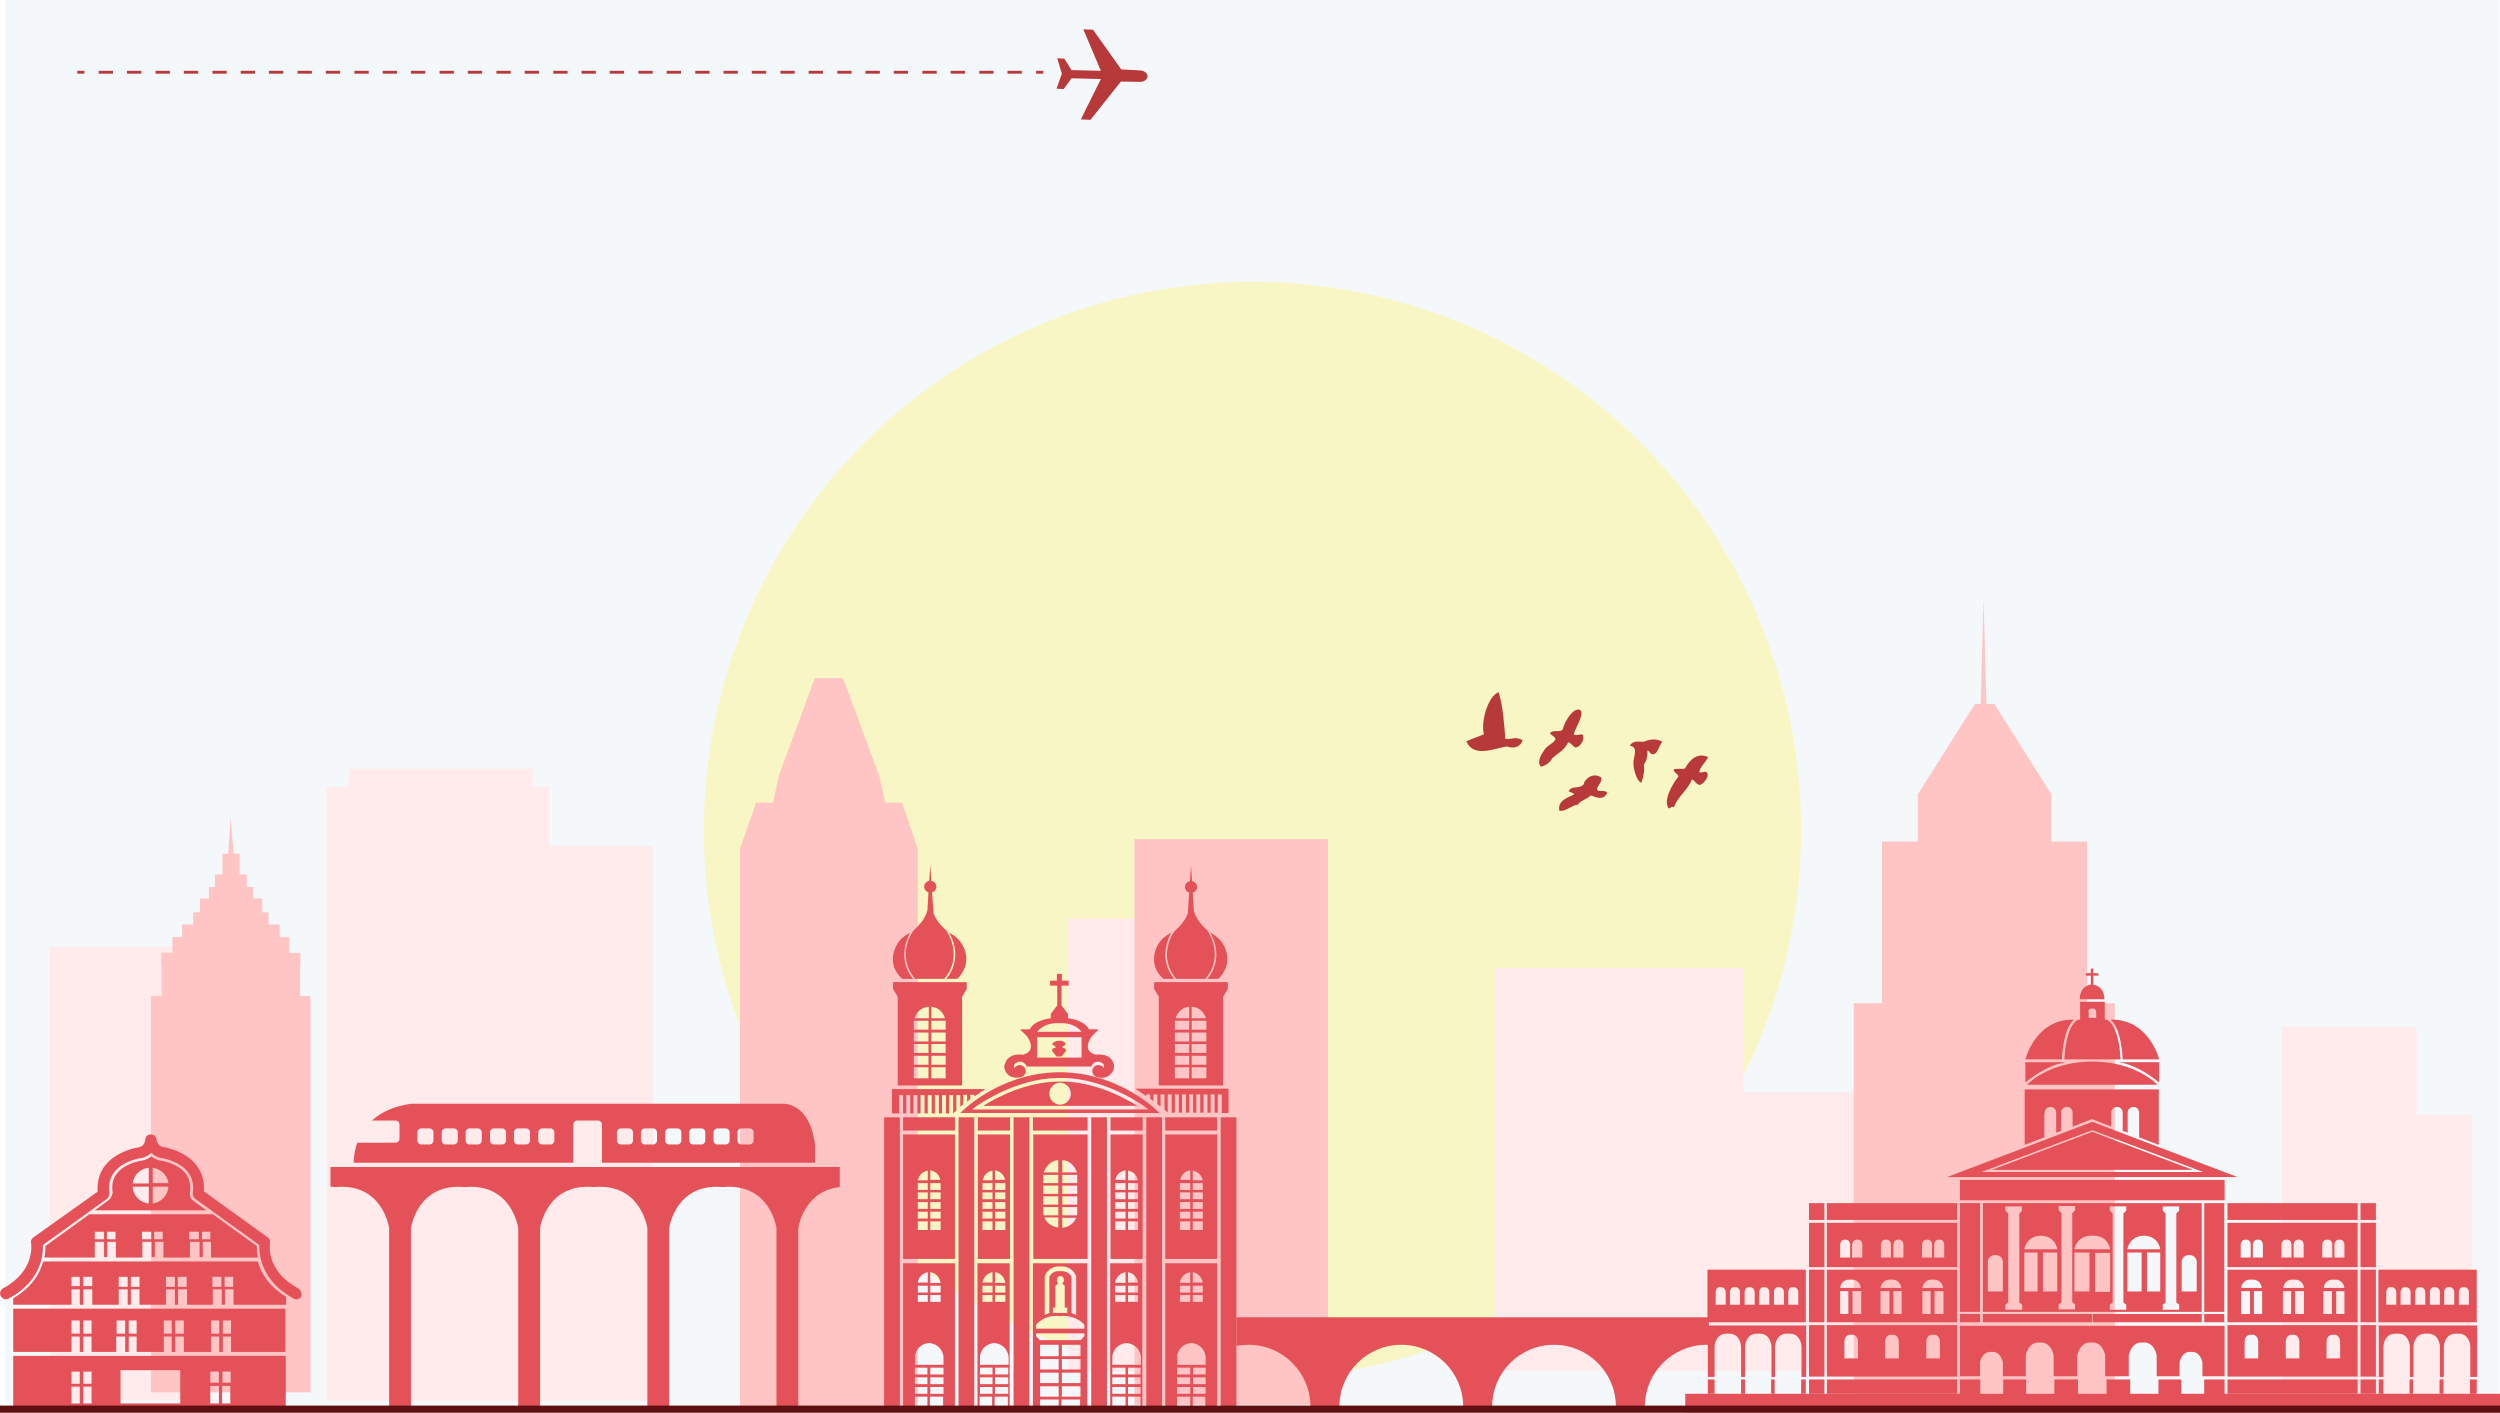 <?xml version="1.0" encoding="utf-8"?>
<!-- Generator: Adobe Illustrator 27.8.0, SVG Export Plug-In . SVG Version: 6.00 Build 0)  -->
<svg version="1.1" id="Layer_1" xmlns="http://www.w3.org/2000/svg" xmlns:xlink="http://www.w3.org/1999/xlink" x="0px" y="0px"
	 viewBox="0 0 699 395" style="enable-background:new 0 0 699 395;" xml:space="preserve">
<style type="text/css">
	.st0{fill:#F4F8FB;}
	.st1{fill:none;}
	.st2{clip-path:url(#SVGID_00000115476396789898338940000014860645811281673378_);fill:#F9F6C5;}
	.st3{clip-path:url(#SVGID_00000129178169954399184130000012437090984910749594_);}
	.st4{fill:#FFEBEC;}
	.st5{fill:#FFC5C4;}
	.st6{fill:#FFC4C4;}
	.st7{fill:#B73939;}
	.st8{fill-rule:evenodd;clip-rule:evenodd;fill:#B73939;}
	.st9{fill:#E55158;}
	.st10{fill:#5E1010;}
</style>
<rect x="1.4" class="st0" width="697.5" height="395.4"/>
<g>
	<rect x="0" y="16.4" class="st1" width="697.5" height="465"/>
</g>
<g>
	<defs>
		<rect id="SVGID_1_" x="1.4" y="16.4" width="697.5" height="378.2"/>
	</defs>
	<clipPath id="SVGID_00000058569393857948569990000002155068413366267819_">
		<use xlink:href="#SVGID_1_"  style="overflow:visible;"/>
	</clipPath>
	
		<circle style="clip-path:url(#SVGID_00000058569393857948569990000002155068413366267819_);fill:#F9F6C5;" cx="350.2" cy="232.2" r="153.4"/>
</g>
<g>
	<defs>
		<rect id="SVGID_00000039130783751834365230000003483813692733386116_" x="1.4" y="16.4" width="697.5" height="465"/>
	</defs>
	<clipPath id="SVGID_00000129178406607290890520000015954473873646209176_">
		<use xlink:href="#SVGID_00000039130783751834365230000003483813692733386116_"  style="overflow:visible;"/>
	</clipPath>
	<g style="clip-path:url(#SVGID_00000129178406607290890520000015954473873646209176_);">
		<g>
			<g>
				<g>
					<rect x="417.9" y="270.7" class="st4" width="69.5" height="112.6"/>
					<rect x="298.6" y="256.9" class="st4" width="64.9" height="126.4"/>
					<rect x="144.4" y="236.5" class="st4" width="38.1" height="155.1"/>
					<rect x="14" y="264.7" class="st4" width="38.1" height="126.8"/>
					<rect x="653" y="311.7" class="st4" width="38.1" height="79.8"/>
					<rect x="461" y="305.4" class="st4" width="69.5" height="77.9"/>
				</g>
				<g>
					<g>
						<polygon class="st4" points="149.1,220 149.1,214.9 97.5,214.9 97.5,220 91.3,220 91.3,391.7 153.5,391.7 153.5,220 						"/>
					</g>
					<g>
						<g>
							<rect x="317.2" y="234.6" class="st5" width="54.1" height="158.2"/>
						</g>
					</g>
					<g>
						<g>
							<path class="st6" d="M83.9,278.5v-8.7H84v-3.4h-3.1V262h-2.7v-3.5h-3.1v-3.4h-1.8v-3.9h-2.5V248H69v-3.5H67v-5.8h-1.7
								l-0.8-10.2l-0.7,10.2h-1.6v5.8h-2.1v3.5h-1.7v3.2h-2.5v3.9H54v3.4h-3.1v3.5h-2.7v4.4h-3.1v3.4h0.1v8.7h-3v110.8h44.6V278.5
								H83.9z"/>
						</g>
					</g>
					<g>
						<g>
							<polygon class="st5" points="252.2,224.4 247.5,224.4 245.8,216.8 235.7,189.6 227.8,189.6 217.8,216.8 216.1,224.4 
								211.4,224.4 206.9,237.3 206.9,393.4 256.6,393.4 256.6,237.3 							"/>
						</g>
					</g>
					<g>
						<rect x="638" y="287.1" class="st4" width="37.7" height="105.2"/>
					</g>
					<g>
						<path class="st5" d="M583.6,280.5v-45.2h-10v-13.2l-16-25.3h-2.2l-0.8-29.4l-0.8,29.4h-1.6l-16,25.3v13.2h-10v45.2h-7.9
							c0,0,0,107,0,109.3h73c0-22.3,0-109.3,0-109.3H583.6z"/>
					</g>
				</g>
			</g>
		</g>
	</g>
</g>
<g>
	<path class="st7" d="M319,19.7l-5.5-0.3l-7.9-11.1l-2.7-0.1l4.9,11.6l-8.2-0.2l-2-3.2l-2-0.1l1.3,4.3l-1.5,4.2l2,0.1l2.2-3l8.2,0.2
		l-5.6,11.3l2.7,0.1l8.5-10.7l5.6,0.1c0,0,1.6-0.1,1.9-1.5C320.6,19.8,319,19.7,319,19.7z"/>
	<g>
		<rect x="21.6" y="19.8" class="st7" width="2" height="0.8"/>
		<rect x="107" y="19.8" class="st7" width="4" height="0.8"/>
		<rect x="91.1" y="19.8" class="st7" width="4" height="0.8"/>
		<rect x="146.7" y="19.8" class="st7" width="4" height="0.8"/>
		<rect x="99.1" y="19.8" class="st7" width="4" height="0.8"/>
		<rect x="138.8" y="19.8" class="st7" width="4" height="0.8"/>
		<rect x="114.9" y="19.8" class="st7" width="4" height="0.8"/>
		<rect x="130.8" y="19.8" class="st7" width="4" height="0.8"/>
		<rect x="122.9" y="19.8" class="st7" width="4" height="0.8"/>
		<rect x="83.2" y="19.8" class="st7" width="4" height="0.8"/>
		<rect x="75.2" y="19.8" class="st7" width="4" height="0.8"/>
		<rect x="43.5" y="19.8" class="st7" width="4" height="0.8"/>
		<rect x="27.6" y="19.8" class="st7" width="4" height="0.8"/>
		<rect x="35.5" y="19.8" class="st7" width="4" height="0.8"/>
		<rect x="51.4" y="19.8" class="st7" width="4" height="0.8"/>
		<rect x="67.3" y="19.8" class="st7" width="4" height="0.8"/>
		<rect x="59.4" y="19.8" class="st7" width="4" height="0.8"/>
		<rect x="194.4" y="19.8" class="st7" width="4" height="0.8"/>
		<rect x="257.9" y="19.8" class="st7" width="4" height="0.8"/>
		<rect x="249.9" y="19.8" class="st7" width="4" height="0.8"/>
		<rect x="242" y="19.8" class="st7" width="4" height="0.8"/>
		<rect x="234.1" y="19.8" class="st7" width="4" height="0.8"/>
		<rect x="281.7" y="19.8" class="st7" width="4" height="0.8"/>
		<rect x="226.1" y="19.8" class="st7" width="4" height="0.8"/>
		<rect x="273.8" y="19.8" class="st7" width="4" height="0.8"/>
		<rect x="265.8" y="19.8" class="st7" width="4" height="0.8"/>
		<rect x="154.7" y="19.8" class="st7" width="4" height="0.8"/>
		<rect x="170.5" y="19.8" class="st7" width="4" height="0.8"/>
		<rect x="218.2" y="19.8" class="st7" width="4" height="0.8"/>
		<rect x="178.5" y="19.8" class="st7" width="4" height="0.8"/>
		<rect x="162.6" y="19.8" class="st7" width="4" height="0.8"/>
		<rect x="210.2" y="19.8" class="st7" width="4" height="0.8"/>
		<rect x="202.3" y="19.8" class="st7" width="4" height="0.8"/>
		<rect x="186.4" y="19.8" class="st7" width="4" height="0.8"/>
		<rect x="289.7" y="19.8" class="st7" width="2" height="0.8"/>
	</g>
</g>
<g>
	<path class="st8" d="M438.6,221.2c0.5,0.5,1.3,0.3,1.5,0.9c-1.5,0.9-4.7,1.6-4.1,4.6c2,0.2,3.2-1.5,5.1-1.7c1-1.3,2.6-1.5,3.7-2.6
		c2,0.8,3.7,1.3,4.6-0.8c-0.7-0.7-1.8-0.3-2.6-0.5c-0.9-1,1.3-2.1,0.9-3.7c-1.9-1.3-3.7-0.3-4.7,1.2c-0.1,0.2-0.1,0.7-0.3,0.8
		C441.4,220.7,439.5,219.5,438.6,221.2z"/>
	<path class="st8" d="M464.8,207.4c-1.9-1.1-3.8-0.6-5.2,0c-1.5,0-3.1-0.4-3.9,1.1c2.6,0.4,0.9,3.1,1,5c0,1.2,0.5,2.9,0.9,3.8
		c0.2,0.5,0.7,1.3,1.3,1.6c0.6-1.5,1-3.7,0.7-5.1c0.9-1.2,1.1-2.7,1-3.9c0.7,0,0.5,0.7,1.2,0.9C463.4,211.4,463.8,208.4,464.8,207.4
		z"/>
	<path class="st8" d="M419,193.5c-3.2,1.4-5,8.7-4.1,11.8c-1.6,0.7-3.3,1.2-4.9,2c2,4.7,8,1.9,11.3,1.4c2.1,0.8,3.9,0,4.4-1.7
		c-1.6-1.2-3.3-0.2-4.8-0.4C420.5,202.2,420.3,197.6,419,193.5z"/>
	<path class="st8" d="M436.9,204c-0.9,0.9-2.7-0.1-3.5,1c0.3,0.7,1.5,0.9,1.5,1.7c-0.5,1.1-1.9,1.5-2.8,2.6c-1,1.3-2.6,3.8-1.2,5.1
		c1.3-0.4,2.4-1.1,3.2-2.5c1.5-1.3,3.3-2.1,4.4-4.4c0.9,0.4,1.2,1,1.9,1.5c1.3,0.1,2.9-2.3,2.1-3.6c-1-0.3-1.4,0.5-2.5-0.1
		c0.3-1.5,3.6-6.4,1.5-6.9C439.8,198.1,437.6,201.4,436.9,204z"/>
	<path class="st8" d="M471.1,214.9c-1,0.2-2.2-0.1-3.1,0.2c-0.2,0.9,1.2,1.2,1.3,2c-1.6,2-4.3,6.5-2.8,8.9c0.7,0.1,0.7-0.7,1.5-0.3
		c1.3-3.2,3.8-4.7,5.1-7.8c0.9,0.4,0.9,1.3,2.2,1.6c1-0.4,2.7-2.2,2-3.5c-1-0.6-1.3,0.3-2.2-0.1c0.3-1.6,1.7-2.6,2.5-4.2
		C474.7,210.3,472.5,212.3,471.1,214.9z"/>
</g>
<g>
	<g>
		<g>
			<path class="st9" d="M252.5,273.7c0,0,1.3,0,2.8,0c-4.3-5.3-1.9-10.9-0.8-13c-0.8,0.5-1.6,1-2.4,1.7c-2.4,2.4-3.3,6.3-1.5,9.3
				C250.9,272.1,251.9,273.7,252.5,273.7z"/>
			<path class="st9" d="M264.6,273.7c1.5,0,2.8,0,2.8,0c0.6,0,1.6-1.6,1.8-2c1.8-3,1-6.9-1.5-9.3c-0.7-0.7-1.5-1.2-2.4-1.7
				C266.6,262.7,268.9,268.4,264.6,273.7z"/>
			<path class="st9" d="M255.9,273.7c0.8,0,1.5,0,2.2,0c1,0,1.7,0,1.7,0h0.2c0,0,0.9,0,2.1,0c0.6,0,1.2,0,1.9,0
				c5.5-6.4,0.8-13.2,0.6-13.5c0,0,0-0.1,0-0.1c-0.2-0.1-0.4-0.3-0.5-0.4c-1.3-1.2-2.5-2.7-3.1-4.4c0,0,0-0.1,0-0.1l-0.4-5.7
				c0.7-0.2,1.2-0.8,1.2-1.6c0-0.8-0.6-1.5-1.4-1.6l-0.3-4.5l-0.3,4.5c-0.8,0.1-1.4,0.8-1.4,1.6c0,0.8,0.5,1.4,1.2,1.6l-0.3,5.1
				c-0.1,0.2-0.1,0.4-0.2,0.6c-0.6,1.7-1.8,3.2-3.1,4.4c-0.2,0.2-0.3,0.3-0.5,0.4c0,0,0,0.1,0,0.1
				C255.1,260.4,250.4,267.3,255.9,273.7z"/>
			<path class="st9" d="M251,303.5h9h9v-24.8l1.3-2.2v-1.9h-10.3h-10.3v1.9l1.3,2.2V303.5z M260.4,281.5c2.5,0.2,3.5,2.1,3.8,3.2
				h-3.8V281.5z M260.4,285.4h4v2.5h-4V285.4z M260.4,288.7h4v2.5h-4V288.7z M260.4,291.9h4v2.5h-4V291.9z M260.4,295.2h4v2.5h-4
				V295.2z M260.4,298.4h4v3.1h-4V298.4z M259.7,281.5v3.2h-4C256.1,283.6,257.1,281.6,259.7,281.5z M255.5,285.4h4.1v2.5h-4.1
				V285.4z M255.5,288.7h4.1v2.5h-4.1V288.7z M255.5,291.9h4.1v2.5h-4.1V291.9z M255.5,295.2h4.1v2.5h-4.1V295.2z M255.5,298.4h4.1
				v3.1h-4.1V298.4z"/>
			<path class="st9" d="M268.4,309.5c0.3-0.2,0.6-0.5,0.9-0.7v-2.7h1.1v1.9c0.3-0.2,0.6-0.5,0.9-0.7v-1.2h1.1v0.5
				c1.7-1.2,3.1-2.1,3.1-2.1h-26.1v6.8h2v-5.1h1.1v5.1h0.9v-5.1h1.1v5.1h0.9v-5.1h1.1v5.1h0.9v-5.1h1.1v5.1h0.9v-5.1h1.1v5.1h0.9
				v-5.1h1.1v5.1h0.9v-5.1h1.1v5.1h0.9v-5.1h1.1v5.1c0.3-0.3,0.6-0.5,0.9-0.8v-4.3h1.1V309.5z"/>
			<rect x="268" y="312.4" class="st9" width="4.4" height="81.6"/>
			<rect x="247.2" y="312.4" class="st9" width="4.4" height="81.6"/>
			<rect x="283.4" y="312.4" class="st9" width="4.4" height="81.6"/>
			<rect x="252.5" y="312.4" class="st9" width="14.5" height="3.7"/>
			<rect x="273.4" y="312.4" class="st9" width="9" height="3.7"/>
			<path class="st9" d="M252.5,352h14.5v-34.8h-14.5V352z M260.1,327.2c2.1,0.4,2.7,2,2.8,2.7h-2.8V327.2z M260.1,330.8h2.9v1.9
				h-2.9V330.8z M260.1,333.4h2.9v1.9h-2.9V333.4z M260.1,336.1h2.9v1.9h-2.9V336.1z M260.1,338.8h2.9v1.9h-2.9V338.8z M260.1,341.5
				h2.9v2.4h-2.9V341.5z M259.4,327.3v2.7h-2.8C256.8,329.3,257.3,327.7,259.4,327.3z M256.6,330.8h2.8v1.9h-2.8V330.8z
				 M256.6,333.4h2.8v1.9h-2.8V333.4z M256.6,336.1h2.8v1.9h-2.8V336.1z M256.6,338.8h2.8v1.9h-2.8V338.8z M256.6,341.5h2.8v2.4
				h-2.8V341.5z"/>
			<path class="st9" d="M273.4,352h9v-34.8h-9V352z M278.2,327.2c2.1,0.4,2.7,2,2.8,2.7h-2.8V327.2z M278.2,330.8h2.9v1.9h-2.9
				V330.8z M278.2,333.4h2.9v1.9h-2.9V333.4z M278.2,336.1h2.9v1.9h-2.9V336.1z M278.2,338.8h2.9v1.9h-2.9V338.8z M278.2,341.5h2.9
				v2.4h-2.9V341.5z M277.5,327.3v2.7h-2.7C274.9,329.3,275.4,327.7,277.5,327.3z M274.7,330.8h2.8v1.9h-2.8V330.8z M274.7,333.4
				h2.8v1.9h-2.8V333.4z M274.7,336.1h2.8v1.9h-2.8V336.1z M274.7,338.8h2.8v1.9h-2.8V338.8z M274.7,341.5h2.8v2.4h-2.8V341.5z"/>
			<path class="st9" d="M252.5,394h3.3v-3.5h3.5v3.5h0.7v-3.5h3.7v3.5h3.3v-40.8h-14.5V394z M263.8,389.7h-3.7v-1.9h3.7V389.7z
				 M263.8,387h-3.7v-1.9h3.7V387z M263.8,384.3h-3.7v-1.9h3.7V384.3z M260.1,355.7c2.5,0.4,2.8,2.6,2.9,3h-2.9V355.7z M260.1,359.5
				h2.9v1.9h-2.9V359.5z M260.1,362.1h2.9v1.9h-2.9V362.1z M259.4,355.7v2.9h-2.8C256.6,358.3,257,356.2,259.4,355.7z M256.6,359.5
				h2.8v1.9h-2.8V359.5z M256.6,362.1h2.8v1.9h-2.8V362.1z M255.8,379.3c0,0,0.2-3.4,4-3.8c3.7,0.4,4,3.8,4,3.8v2.3h-3.7h-0.7h-3.5
				V379.3z M255.8,382.4h3.5v1.9h-3.5V382.4z M255.8,385.1h3.5v1.9h-3.5V385.1z M255.8,387.8h3.5v1.9h-3.5V387.8z"/>
			<path class="st9" d="M273.4,394h0.5v-3.5h3.5v3.5h0.7v-3.5h3.7v3.5h0.5v-40.8h-9V394z M281.9,389.7h-3.7v-1.9h3.7V389.7z
				 M281.9,387h-3.7v-1.9h3.7V387z M281.9,384.3h-3.7v-1.9h3.7V384.3z M278.2,355.7c2.5,0.4,2.8,2.6,2.9,3h-2.9V355.7z M278.2,359.5
				h2.9v1.9h-2.9V359.5z M278.2,362.1h2.9v1.9h-2.9V362.1z M277.5,355.7v2.9h-2.8C274.8,358.3,275.1,356.2,277.5,355.7z
				 M274.7,359.5h2.8v1.9h-2.8V359.5z M274.7,362.1h2.8v1.9h-2.8V362.1z M274,379.3c0,0,0.2-3.4,4-3.8c3.7,0.4,4,3.8,4,3.8v2.3H274
				V379.3z M274,382.4h3.5v1.9H274V382.4z M274,385.1h3.5v1.9H274V385.1z M274,387.8h3.5v1.9H274V387.8z"/>
			<path class="st9" d="M337.6,273.7c1.5,0,2.8,0,2.8,0c0.6,0,1.6-1.6,1.8-2c1.8-3,1-6.9-1.5-9.3c-0.7-0.7-1.5-1.2-2.4-1.7
				C339.6,262.7,341.9,268.4,337.6,273.7z"/>
			<path class="st9" d="M325.5,273.7c0,0,1.3,0,2.8,0c-4.3-5.3-1.9-10.9-0.8-13c-0.8,0.5-1.6,1-2.4,1.7c-2.4,2.4-3.3,6.3-1.5,9.3
				C323.9,272.1,324.9,273.7,325.5,273.7z"/>
			<path class="st9" d="M328.9,273.7c0.6,0,1.3,0,1.9,0c1.2,0,2.1,0,2.1,0h0.2c0,0,0.7,0,1.7,0c0.7,0,1.4,0,2.2,0
				c5.5-6.4,0.8-13.2,0.6-13.5c0,0,0-0.1,0-0.1c-0.2-0.1-0.4-0.3-0.5-0.4c-1.3-1.2-2.5-2.7-3.1-4.4c-0.1-0.2-0.1-0.4-0.2-0.6
				l-0.3-5.1c0.7-0.2,1.2-0.8,1.2-1.6c0-0.8-0.6-1.5-1.4-1.6l-0.3-4.5l-0.3,4.5c-0.8,0.1-1.4,0.8-1.4,1.6c0,0.7,0.5,1.4,1.2,1.6
				l-0.4,5.7c0,0,0,0.1,0,0.1c-0.6,1.7-1.8,3.2-3.1,4.4c-0.2,0.2-0.3,0.3-0.5,0.4c0,0,0,0.1,0,0.1
				C328.2,260.4,323.4,267.3,328.9,273.7z"/>
			<path class="st9" d="M324,303.5h9h9v-24.8l1.3-2.2v-1.9H333h-10.3v1.9l1.3,2.2V303.5z M333.2,281.5c2.6,0.1,3.6,2.1,4,3.2h-4
				V281.5z M333.2,285.4h4.1v2.5h-4.1V285.4z M333.2,288.7h4.1v2.5h-4.1V288.7z M333.2,291.9h4.1v2.5h-4.1V291.9z M333.2,295.2h4.1
				v2.5h-4.1V295.2z M333.2,298.4h4.1v3.1h-4.1V298.4z M332.5,281.5v3.2h-3.8C329.1,283.6,330,281.7,332.5,281.5z M328.5,285.4h4
				v2.5h-4V285.4z M328.5,288.7h4v2.5h-4V288.7z M328.5,291.9h4v2.5h-4V291.9z M328.5,295.2h4v2.5h-4V295.2z M328.5,298.4h4v3.1h-4
				V298.4z"/>
			<path class="st9" d="M341.5,311.2h2v-6.8h-26.1c0,0,1.4,0.9,3.1,2.1v-0.5h1.1v1.2c0.3,0.2,0.6,0.5,0.9,0.7v-1.9h1.1v2.7
				c0.3,0.2,0.6,0.5,0.9,0.7v-3.4h1.1v4.3c0.3,0.3,0.7,0.6,0.9,0.8v-5.1h1.1v5.1h0.9v-5.1h1.1v5.1h0.9v-5.1h1.1v5.1h0.9v-5.1h1.1
				v5.1h0.9v-5.1h1.1v5.1h0.9v-5.1h1.1v5.1h0.9v-5.1h1.1v5.1h0.9v-5.1h1.1V311.2z"/>
			<rect x="320.5" y="312.4" class="st9" width="4.4" height="81.6"/>
			<rect x="341.3" y="312.4" class="st9" width="4.4" height="81.6"/>
			<rect x="305.1" y="312.4" class="st9" width="4.4" height="81.6"/>
			<rect x="325.8" y="312.4" class="st9" width="14.5" height="3.7"/>
			<rect x="310.5" y="312.4" class="st9" width="9" height="3.7"/>
			<path class="st9" d="M325.8,352h14.5v-34.8h-14.5V352z M333.5,327.3c2.1,0.4,2.6,2,2.8,2.7h-2.8V327.3z M333.5,330.8h2.8v1.9
				h-2.8V330.8z M333.5,333.4h2.8v1.9h-2.8V333.4z M333.5,336.1h2.8v1.9h-2.8V336.1z M333.5,338.8h2.8v1.9h-2.8V338.8z M333.5,341.5
				h2.8v2.4h-2.8V341.5z M332.8,327.2v2.7h-2.8C330.1,329.3,330.6,327.6,332.8,327.2z M329.9,330.8h2.9v1.9h-2.9V330.8z
				 M329.9,333.4h2.9v1.9h-2.9V333.4z M329.9,336.1h2.9v1.9h-2.9V336.1z M329.9,338.8h2.9v1.9h-2.9V338.8z M329.9,341.5h2.9v2.4
				h-2.9V341.5z"/>
			<path class="st9" d="M310.5,352h9v-34.8h-9V352z M315.4,327.3c2.1,0.4,2.6,2,2.7,2.7h-2.7V327.3z M315.4,330.8h2.8v1.9h-2.8
				V330.8z M315.4,333.4h2.8v1.9h-2.8V333.4z M315.4,336.1h2.8v1.9h-2.8V336.1z M315.4,338.8h2.8v1.9h-2.8V338.8z M315.4,341.5h2.8
				v2.4h-2.8V341.5z M314.7,327.2v2.7h-2.8C311.9,329.3,312.5,327.6,314.7,327.2z M311.8,330.8h2.9v1.9h-2.9V330.8z M311.8,333.4
				h2.9v1.9h-2.9V333.4z M311.8,336.1h2.9v1.9h-2.9V336.1z M311.8,338.8h2.9v1.9h-2.9V338.8z M311.8,341.5h2.9v2.4h-2.9V341.5z"/>
			<path class="st9" d="M325.8,394h3.3v-3.5h3.7v3.5h0.7v-3.5h3.5v3.5h3.3v-40.8h-14.5V394z M337.1,389.7h-3.5v-1.9h3.5V389.7z
				 M337.1,387h-3.5v-1.9h3.5V387z M337.1,384.3h-3.5v-1.9h3.5V384.3z M333.5,355.7c2.4,0.5,2.7,2.6,2.8,2.9h-2.8V355.7z
				 M333.5,359.5h2.8v1.9h-2.8V359.5z M333.5,362.1h2.8v1.9h-2.8V362.1z M332.8,355.7v3h-2.9C329.9,358.3,330.3,356.2,332.8,355.7z
				 M329.9,359.5h2.9v1.9h-2.9V359.5z M329.9,362.1h2.9v1.9h-2.9V362.1z M329.1,379.3c0,0,0.2-3.4,4-3.8c3.7,0.4,4,3.8,4,3.8v2.3
				h-3.5h-0.7h-3.7V379.3z M329.1,382.4h3.7v1.9h-3.7V382.4z M329.1,385.1h3.7v1.9h-3.7V385.1z M329.1,387.8h3.7v1.9h-3.7V387.8z"/>
			<path class="st9" d="M310.5,394h0.5v-3.5h3.7v3.5h0.7v-3.5h3.5v3.5h0.5v-40.8h-9V394z M318.9,389.7h-3.5v-1.9h3.5V389.7z
				 M318.9,387h-3.5v-1.9h3.5V387z M318.9,384.3h-3.5v-1.9h3.5V384.3z M315.4,355.7c2.4,0.5,2.7,2.6,2.8,2.9h-2.8V355.7z
				 M315.4,359.5h2.8v1.9h-2.8V359.5z M315.4,362.1h2.8v1.9h-2.8V362.1z M314.7,355.7v3h-2.9C311.8,358.3,312.2,356.2,314.7,355.7z
				 M311.8,359.5h2.9v1.9h-2.9V359.5z M311.8,362.1h2.9v1.9h-2.9V362.1z M311,379.3c0,0,0.2-3.4,4-3.8c3.7,0.4,4,3.8,4,3.8v2.3H311
				V379.3z M311,382.4h3.7v1.9H311V382.4z M311,385.1h3.7v1.9H311V385.1z M311,387.8h3.7v1.9H311V387.8z"/>
			<path class="st9" d="M296.4,299.8c-0.3,0-0.6,0-0.9,0v0c-16.8,0.5-27,11.4-27,11.4h27h1.7h27c0,0-10.2-10.9-27-11.4v0
				C297,299.8,296.7,299.8,296.4,299.8z M319.9,309.3l1.2,0.9h-23.8h-1.7h-23.8l1.2-0.9c0.1-0.1,10.7-7.7,22.6-7.9v0
				c0.3,0,0.6,0,0.9,0c0.3,0,0.6,0,0.9,0v0C309.2,301.6,319.8,309.2,319.9,309.3z"/>
			<path class="st9" d="M274.9,309.2h20.7h1.7h20.7c-3.3-2.1-12.1-6.9-21.5-6.8C287,302.3,278.2,307.1,274.9,309.2z M299.4,305.8
				c0,1.7-1.3,3-3,3.1c-1.6-0.1-3-1.4-3-3.1c0-1.7,1.3-3,3-3.1C298.1,302.8,299.4,304.1,299.4,305.8z"/>
			<polygon class="st9" points="296.5,312.4 296.4,312.4 294.6,312.4 288.8,312.4 288.8,316.1 294.6,316.1 296.4,316.1 296.5,316.1 
				298.7,316.1 304.1,316.1 304.1,312.4 298.7,312.4 			"/>
			<path class="st9" d="M296.5,317.2L296.5,317.2h-0.2h-7.4V352h7.6v0h0v0h7.6v-34.8h-7.3H296.5z M295.9,343.2
				c-0.9-0.1-3-0.6-3.9-2.8h3.9V343.2z M295.9,339.8h-4.1c0-0.1-0.1-0.2-0.1-0.3v-2h4.2V339.8z M295.9,336.8h-4.2v-2.3h4.2V336.8z
				 M295.9,333.8h-4.2v-2.3h4.2V333.8z M295.9,330.8h-4.2v-2.3h4.2V330.8z M295.9,327.8h-4.1c0.3-0.7,1.5-3.4,4.1-3.4V327.8z
				 M297,324.4c2.7,0,3.9,2.7,4.1,3.4H297V324.4z M297,328.5h4.2v2.3H297V328.5z M297,331.5h4.2v2.3H297V331.5z M297,334.5h4.2v2.3
				H297V334.5z M297,337.5h4.2v2c0,0.1-0.1,0.2-0.1,0.3H297V337.5z M297,340.5h3.9c-0.9,2.2-2.9,2.7-3.9,2.8V340.5z"/>
			<path class="st9" d="M296.5,353.2L296.5,353.2h-0.4h-7.3V394h2v-2.7h5.2v2.7h0.4h0.4v-2.7h5.2v2.7h2v-40.8H297H296.5z M296,390.5
				h-5.2v-2.9h5.2V390.5z M296,386.7h-5.2v-2.9h5.2V386.7z M296,382.9h-5.2V380h5.2V382.9z M296,379.2h-5.2V376h5.2V379.2z
				 M302.1,390.5h-5.2v-2.9h5.2V390.5z M302.1,386.7h-5.2v-2.9h5.2V386.7z M302.1,382.9h-5.2V380h5.2V382.9z M302.1,379.2h-5.2V376
				h5.2V379.2z M303.2,373.6l-1,1.1h-5.3h-0.4h0h0H296h-5.3l-1-1.1v-0.8h6.4h0.4h0h0.6h6.1V373.6z M303.2,370.4v1.1h-6.1h-0.6h0
				h-0.4h-6.4v-1.1c0,0,2.3-3,6.7-2.4v0h0v0C300.9,367.5,303.2,370.4,303.2,370.4z M295.5,358.2c0,0-0.1-1.3,0.9-1.4h0.2
				c1,0.1,0.9,1.4,0.9,1.4l-0.5,0.7l0.7,0.6v6.1h0.7v1.5h-1.6h-0.4h0h-0.4h-1.6v-1.5h0.7v-6.1l0.7-0.6L295.5,358.2z M300.9,356.9
				v10.8l-1.3-0.6V357c-0.7-1.3-1.9-1.5-2.6-1.6v0H296v0c-0.7,0-1.9,0.2-2.6,1.6v10.1l-1.3,0.6v-10.8c0,0,0.8-3,4.4-2.8v0h0v0
				C300,353.9,300.9,356.9,300.9,356.9z"/>
			<path class="st9" d="M296.8,295.4l1.2-1.5c0,0,0.3-0.9-0.9-0.9l0-0.4l0.9-0.6c0,0-0.3-1.1-1.9-1c-1.6,0-1.9,1-1.9,1l0.9,0.6
				l0,0.4c-1.2,0-0.9,0.9-0.9,0.9l1.2,1.5h0.7H296.8z"/>
			<path class="st9" d="M282.4,300.9c0,0,1.5,0.8,3.2,0.2l0,0c0.7-0.2,1.2-0.8,1.2-1.6c0-0.9-0.7-1.7-1.7-1.7
				c-0.7,0-1.2,0.4-1.5,0.9c-0.2-0.6-0.2-1.3,0.9-1.7c0,0,1.6-0.8,2.6,1.2h9h9c1-2,2.6-1.2,2.6-1.2c1.1,0.4,1.1,1.1,0.9,1.7
				c-0.3-0.6-0.8-0.9-1.5-0.9c-0.9,0-1.7,0.7-1.7,1.7c0,0.7,0.5,1.4,1.2,1.6l0,0c1.7,0.7,3.2-0.2,3.2-0.2c2.2-1.4,1.6-3.4,1.6-3.4
				c-0.9-3.3-5-2.6-5-2.6c-4.3-1.1-1.1-5.2-1.1-5.2l1.9-1.9h-2.7c-1.4-2.7-5.9-3.1-5.9-3.1v-1.2l-1.8-2.4v-5.5h2v-1.4h-1.9v-1.9
				h-0.7h-0.7v1.9h-1.9v1.4h2v5.5l-1.8,2.4v1.2c0,0-4.5,0.4-5.9,3.1h-2.7l1.9,1.9c0,0,3.2,4.1-1.1,5.2c0,0-4.2-0.7-5,2.6
				C280.8,297.5,280.3,299.5,282.4,300.9z M296.2,286.1c4.4-0.3,6.2,2.4,6.2,2.4h-6.2H290C290,288.5,291.8,285.8,296.2,286.1z
				 M290,290h6.2h6.2v5.7h-6.2H290V290z"/>
		</g>
		<g>
			<path class="st9" d="M83.3,360.2c-9-4.9-7.9-12.3-7.8-12.6c0.1-0.6-0.1-1.2-0.6-1.6L57,333.1c0.2-2.8-0.5-5.2-2-7.2
				c-3.1-4.1-8.7-5.1-9.5-5.2c-1.5-0.4-1.7-1.9-1.8-2.1c0,0,0,0,0,0c0-0.1,0-0.2,0-0.2c0,0,0,0,0-0.1c-0.2-0.6-0.7-1.1-1.4-1.1
				c-0.9-0.1-1.6,0.5-1.7,1.4c0,0,0,0.1,0,0.1c0,0,0,0,0,0c0,0.2-0.2,1.8-1.8,2.1c-0.8,0.1-6.4,1.1-9.5,5.2c-1.5,2-2.2,4.5-2,7.2
				L9.3,346c-0.5,0.4-0.8,1-0.6,1.6c0,0.1,1.3,7.7-7.8,12.6c-0.8,0.4-1.1,1.4-0.7,2.2c0.3,0.5,0.9,0.9,1.4,0.9
				c0.3,0,0.5-0.1,0.8-0.2c9.1-4.9,9.7-12.2,9.6-15l17.9-12.9c0.5-0.4,0.7-1,0.7-1.6c-0.3-2.3,0.1-4.2,1.3-5.8c2.5-3.3,7.4-4,7.5-4
				c0.1,0,0.1,0,0.2,0c1.2-0.3,2-0.8,2.7-1.5c0.6,0.7,1.5,1.2,2.7,1.5c0.1,0,0.1,0,0.2,0c0,0,5,0.7,7.4,4c1.2,1.6,1.6,3.5,1.3,5.8
				c-0.1,0.6,0.2,1.2,0.7,1.6l17.9,12.9c-0.1,2.7,0.5,10,9.6,15c0.2,0.1,0.5,0.2,0.8,0.2c0.6,0,1.1-0.3,1.4-0.9
				C84.4,361.6,84.1,360.6,83.3,360.2z"/>
			<path class="st9" d="M30.2,335.7l-3.7,2.7h31.2l-3.7-2.7c-0.7-0.5-1-1.3-0.9-2.2c0.3-2.1-0.1-3.9-1.1-5.3c-2.3-3-7-3.7-7-3.7
				c-0.1,0-0.1,0-0.2,0c-1-0.2-1.8-0.6-2.5-1.2c-0.7,0.6-1.6,1-2.5,1.2c-0.1,0-0.1,0-0.2,0c0,0-4.8,0.7-7,3.7
				c-1.1,1.4-1.4,3.2-1.1,5.3C31.3,334.4,30.9,335.2,30.2,335.7z M42.7,326.5c2.3,0.3,4.1,2.1,4.4,4.3h-4.4V326.5z M42.7,331.8h4.4
				c-0.2,2.4-2,4.4-4.4,4.7V331.8z M41.6,326.5v4.4h-4.5C37.4,328.5,39.3,326.7,41.6,326.5z M41.6,331.8v4.7
				c-2.4-0.2-4.4-2.2-4.5-4.7H41.6z"/>
			<path class="st9" d="M26.5,351.6v-4.4h2.6v4.3h0.9v-4.3h2.4v4.4h7.4v-4.4h2.6v4.3h0.9v-4.3h2.4v4.4h7.4v-4.4h2.7v4.3h0.9v-4.3
				h2.3v4.4h13.1c-0.3-1.3-0.3-2.4-0.3-3.2l-12.3-8.9H25l-12.3,8.9c0,0.8,0,2-0.3,3.2H26.5z M56.5,344.4h2.3v2.1h-2.3V344.4z
				 M52.9,344.4h2.7v2.1h-2.7V344.4z M43.1,344.4h2.4v2.1h-2.4V344.4z M39.7,344.4h2.6v2.1h-2.6V344.4z M29.9,344.4h2.4v2.1h-2.4
				V344.4z M26.5,344.4h2.6v2.1h-2.6V344.4z"/>
			<path class="st9" d="M72.1,352.7h-60c-0.9,3.2-3.1,7.2-8.4,10.3v1.8H20v-4.3h2.3v4.3h0.1h0.9v-4.3h2.5v4.3h7.4v-4.3h2.5v4.3h0.9
				v-4.3H39v4.3h7.4v-4.3h2.5v4.3h0.9v-4.3h2.5v4.3h7.2v-4.3h2.5v4.3h0.9v-4.3h2.4v4.3h14.7v-2.2C75,359.5,72.9,355.8,72.1,352.7z
				 M22.3,359.6H20V357h2.3V359.6z M25.8,359.6h-2.5V357h2.5V359.6z M35.7,359.8h-2.5V357h2.5V359.8z M39,359.8h-2.4V357H39V359.8z
				 M48.9,359.8h-2.5V357h2.5V359.8z M52.2,359.8h-2.5V357h2.5V359.8z M61.9,359.8h-2.5V357h2.5V359.8z M65.2,359.8h-2.4V357h2.4
				V359.8z"/>
			<path class="st9" d="M3.7,378H20v-4.3h2.3v4.3h1v-4.3h2.3v4.3h6.9v-4.3H35v4.3h1v-4.3h2.2v4.3h7.6v-4.3H48v4.3h1v-4.3h2.4v4.3H59
				v-4.3h2.3v4.3h1v-4.3h2.3v4.3h15.2v-12.1H3.7V378z M62.3,369.2h2.3v3.7h-2.3V369.2z M59,369.2h2.3v3.7H59V369.2z M49,369.2h2.4
				v3.7H49V369.2z M45.8,369.2H48v3.7h-2.2V369.2z M36,369.2h2.2v3.7H36V369.2z M32.6,369.2H35v3.7h-2.4V369.2z M23.3,369.2h2.3v3.7
				h-2.3V369.2z M20,369.2h2.3v3.7H20V369.2z"/>
			<path class="st9" d="M3.7,392.5v1.8H20h2.3v0.1h1v-0.1h2.3h8.1h16.7h8.4h2.4v0h1v0h2.3h14.5h0.9v-15.2H3.7V392.5z M62.2,383.5
				h2.3v3.1h-2.3V383.5z M64.4,387.5v4.9h-2.3v-4.9H64.4z M58.8,383.5h2.4v3.1h-2.4V383.5z M61.2,387.5v4.9h-2.4v-4.9H61.2z
				 M50.4,383.1v9.3H33.7v-9.3H50.4z M23.3,383.5h2.3v3.4h-2.3V383.5z M25.6,387.7v4.7h-2.3v-4.7H25.6z M20,383.5h2.3v3.4H20V383.5z
				 M22.3,387.7v4.7H20v-4.7H22.3z"/>
		</g>
		<g>
			<path class="st9" d="M584.6,279.4h0.3h0.1h0.3h3.1c0,0,0.2-3.5-3.1-4.1v-2.5h1.4v-0.7h-1.4v-1.3h-0.3h-0.1h-0.3v1.3h-1.4v0.7h1.4
				v2.5c-3.3,0.5-3.1,4.1-3.1,4.1H584.6z"/>
			<path class="st9" d="M584.9,296.2h0.1h7.9c-0.5-9.9-3.7-11-3.7-11c0,0-0.1,0-0.1-0.1h-0.6v-5h-3.4h-0.1h-3.4v5h-0.6
				c0,0-0.1,0-0.1,0.1c0,0-3.2,1.1-3.7,11H584.9z M583.9,282.8c0.2-0.8,0.8-0.9,1-0.8v0c0,0,0,0,0.1,0c0,0,0.1,0,0.1,0v0
				c0.3,0,0.8,0,1,0.8v1.8h-1h-0.1h-1V282.8z"/>
			<path class="st9" d="M579.9,285.1h-1.1c-9.9,0.5-12.5,11.1-12.5,11.1h10.2C576.9,288.7,578.8,286,579.9,285.1z"/>
			<path class="st9" d="M566.3,297v5.7c0,0,5.3-4.8,11.3-5.7H566.3z"/>
			<path class="st9" d="M585,296.8C585,296.8,585,296.8,585,296.8L585,296.8c-12.2,0-18.3,6.5-18.3,6.5h18.2h0.1h18.2
				C603.3,303.3,597.2,296.8,585,296.8L585,296.8C585,296.8,585,296.8,585,296.8z"/>
			<path class="st9" d="M571.7,311.3L571.7,311.3c0-0.1,0-0.1,0-0.2c0-0.9,0.7-1.6,1.6-1.6c0.9,0,1.6,0.7,1.6,1.6c0,0.1,0,0.1,0,0.2
				h0v5.4l1.4-0.5v-4.9h0c0-0.1,0-0.1,0-0.2c0-0.9,0.7-1.6,1.6-1.6c0.9,0,1.6,0.7,1.6,1.6c0,0.1,0,0.1,0,0.2h0v3.7l5.4-2.1l5.4,2.1
				v-3.7h0c0-0.1,0-0.1,0-0.2c0-0.9,0.7-1.6,1.6-1.6s1.6,0.7,1.6,1.6c0,0.1,0,0.1,0,0.2h0v4.9l1.4,0.5v-5.4h0c0-0.1,0-0.1,0-0.2
				c0-0.9,0.7-1.6,1.6-1.6c0.9,0,1.6,0.7,1.6,1.6c0,0.1,0,0.1,0,0.2h0v6.7l5.5,2.1v-15.5h-18.7h-0.1h-18.7v15.5l5.5-2.1V311.3z"/>
			<polygon class="st9" points="585.1,327.1 613.1,327.1 585.1,316.5 585.1,316.5 585,316.5 584.9,316.5 584.9,316.5 556.9,327.1 
				584.9,327.1 			"/>
			<rect x="548" y="336.4" class="st9" width="5.6" height="30.4"/>
			<rect x="548" y="367.4" class="st9" width="5.6" height="2.3"/>
			<rect x="554.4" y="367.4" class="st9" width="30.5" height="2.3"/>
			<path class="st9" d="M622,384.8v-14.1h-37h-37v14.1h5.6v-3.9c0,0,0.6-3.2,3.2-2.9c2.6-0.3,3.2,2.9,3.2,2.9v3.9h6.4v-5.9
				c0,0,0.8-3.9,3.9-3.5c3.2-0.4,3.9,3.5,3.9,3.5v5.9h6.6v-5.9c0,0,0.8-3.9,3.9-3.5c0,0,0,0,0,0c0,0,0,0,0,0
				c3.2-0.4,3.9,3.5,3.9,3.5v5.9h6.6v-5.9c0,0,0.8-3.9,3.9-3.5c3.2-0.4,3.9,3.5,3.9,3.5v5.9h6.4v-3.9c0,0,0.6-3.2,3.2-2.9
				c2.6-0.3,3.2,2.9,3.2,2.9v3.9H622z"/>
			<rect x="510.8" y="336.4" class="st9" width="36.4" height="4.7"/>
			<rect x="510.8" y="385.7" class="st9" width="36.4" height="4"/>
			<rect x="505.8" y="336.4" class="st9" width="4.3" height="4.7"/>
			<rect x="505.8" y="341.9" class="st9" width="4.3" height="12.4"/>
			<rect x="505.8" y="355" class="st9" width="4.3" height="14.7"/>
			<rect x="505.8" y="370.5" class="st9" width="4.3" height="14.4"/>
			<rect x="505.8" y="385.7" class="st9" width="4.3" height="4"/>
			<path class="st9" d="M479.4,376.4c0,0,0.2-3.8,3.7-3.5c3.5-0.3,3.7,3.5,3.7,3.5v8.6h1.1v-8.6c0,0,0.2-3.8,3.7-3.5
				c3.5-0.3,3.7,3.5,3.7,3.5v8.6h1v-8.6c0,0,0.2-3.8,3.7-3.5c3.5-0.3,3.7,3.5,3.7,3.5v8.6h1.3v-14.4h-27.5v14.4h1.9V376.4z"/>
			<rect x="486.8" y="385.7" class="st9" width="1.1" height="4"/>
			<rect x="495.2" y="385.7" class="st9" width="1" height="4"/>
			<rect x="477.5" y="385.7" class="st9" width="1.9" height="4"/>
			<rect x="503.6" y="385.7" class="st9" width="1.3" height="4"/>
			<path class="st9" d="M504.9,355h-27.5v14.7h27.5V355z M482.5,364.8h-1.4h-1.4v-3.6c0,0,0.1-1.5,1.4-1.3c1.3-0.1,1.4,1.3,1.4,1.3
				V364.8z M486.5,364.8h-1.4h-1.4v-3.6c0,0,0.1-1.5,1.4-1.3c1.3-0.1,1.4,1.3,1.4,1.3V364.8z M490.6,364.8h-1.4h-1.4v-3.6
				c0,0,0.1-1.5,1.4-1.3c1.3-0.1,1.4,1.3,1.4,1.3V364.8z M494.7,364.8h-1.4h-1.4v-3.6c0,0,0.1-1.5,1.4-1.3c1.3-0.1,1.4,1.3,1.4,1.3
				V364.8z M498.7,364.8h-1.4H496v-3.6c0,0,0.1-1.5,1.4-1.3c1.3-0.1,1.4,1.3,1.4,1.3V364.8z M502.8,364.8h-1.4H500v-3.6
				c0,0,0.1-1.5,1.4-1.3c1.3-0.1,1.4,1.3,1.4,1.3V364.8z"/>
			<path class="st9" d="M547.2,355h-36.4v14.7h36.4V355z M540.4,357.8c2.3-0.2,2.8,1.6,2.9,2.3h-5.8
				C537.6,359.4,538.2,357.6,540.4,357.8z M528.7,357.8c2.3-0.2,2.8,1.6,2.9,2.3h-5.8C525.9,359.4,526.5,357.6,528.7,357.8z
				 M517.4,357.8c2.3-0.2,2.8,1.6,2.9,2.3h-5.8C514.6,359.4,515.1,357.6,517.4,357.8z M516.8,367.4h-2.3V361h2.3V367.4z
				 M520.4,367.4H518V361h2.4V367.4z M528.3,367.4h-2.5V361h2.5V367.4z M531.7,367.4h-2.3V361h2.3V367.4z M539.8,367.4h-2.3V361h2.3
				V367.4z M543.4,367.4h-2.5V361h2.5V367.4z"/>
			<path class="st9" d="M547.2,341.9h-36.4v12.4h36.4V341.9z M517.3,351.6h-1.4h-1.4V348c0,0,0.1-1.5,1.4-1.4
				c1.4-0.1,1.4,1.4,1.4,1.4V351.6z M520.7,351.6h-1.4h-1.4V348c0,0,0.1-1.5,1.4-1.4c1.4-0.1,1.4,1.4,1.4,1.4V351.6z M528.7,351.6
				h-1.4h-1.4V348c0,0,0.1-1.5,1.4-1.4c1.4-0.1,1.4,1.4,1.4,1.4V351.6z M532.2,351.6h-1.4h-1.4V348c0,0,0.1-1.5,1.4-1.4
				c1.4-0.1,1.4,1.4,1.4,1.4V351.6z M540.2,351.6h-1.4h-1.4V348c0,0,0.1-1.5,1.4-1.4c1.4-0.1,1.4,1.4,1.4,1.4V351.6z M543.6,351.6
				h-1.4h-1.4V348c0,0,0.1-1.5,1.4-1.4c1.4-0.1,1.4,1.4,1.4,1.4V351.6z"/>
			<path class="st9" d="M547.2,370.5h-36.4v14.4h36.4V370.5z M519.5,379.8h-1.9h-1.9v-4.8c0,0,0.1-2,1.9-1.8
				c1.8-0.2,1.9,1.8,1.9,1.8V379.8z M530.9,379.8H529h-1.9v-4.8c0,0,0.1-2,1.9-1.8c1.8-0.2,1.9,1.8,1.9,1.8V379.8z M542.4,379.8
				h-1.9h-1.9v-4.8c0,0,0.1-2,1.9-1.8c1.8-0.2,1.9,1.8,1.9,1.8V379.8z"/>
			<path class="st9" d="M593.5,296.2h10.2c0,0-2.6-10.6-12.5-11.1h-1.1C591.2,286,593.1,288.7,593.5,296.2z"/>
			<path class="st9" d="M603.7,297h-11.3c6,0.9,11.3,5.7,11.3,5.7V297z"/>
			<path class="st9" d="M585.1,329.1h40.5l-40.5-15.4v0l-0.1,0l-0.1,0v0l-40.5,15.4h40.5H585.1z M585,316l31,11.7h-30.9h-0.1H554
				L585,316z"/>
			<polygon class="st9" points="622,329.9 585.1,329.9 584.9,329.9 548,329.9 548,335.6 584.9,335.6 585.1,335.6 622,335.6 			"/>
			<rect x="616.3" y="336.4" class="st9" width="5.6" height="30.4"/>
			<rect x="616.3" y="367.4" class="st9" width="5.6" height="2.3"/>
			<rect x="585.1" y="367.4" class="st9" width="30.5" height="2.3"/>
			<path class="st9" d="M615.6,336.4H585h-30.6v30.4H585h30.6V336.4z M560,355.7v2.3v3.1h-4.2V358v-2.3v-3.1c0,0,0.2-1.7,2.1-1.7
				c1.9,0,2.1,1.7,2.1,1.7V355.7z M565.4,338.5l-0.8,0.8v24.9l0.8,0.6v1.4H563h-2.3v-1.4l0.8-0.6v-24.9l-0.8-0.8v-1.2h2.3h2.3V338.5
				z M569.7,361.1H566v-10.9h3.7V361.1z M575.2,361.1h-4v-10.9h4V361.1z M566,349.3c0,0,0.5-3.7,4.6-3.8c4.2,0.1,4.6,3.8,4.6,3.8
				H566z M580.2,366.1h-2.3h-2.3v-1.4l0.8-0.6v-24.9l-0.8-0.8v-1.2h2.3h2.3v1.2l-0.8,0.8v24.9l0.8,0.6V366.1z M584.2,361.1H580
				v-10.9h4.2V361.1z M585,349.3H580c0,0,0.5-3.7,4.6-3.8c0.1,0,0.2,0,0.4,0c0.1,0,0.2,0,0.4,0c4.2,0.1,4.6,3.8,4.6,3.8H585
				L585,349.3z M585.8,350.3h4.2v10.9h-4.2V350.3z M594.5,338.5l-0.8,0.8v24.9l0.8,0.6v1.4h-2.3h-2.3v-1.4l0.8-0.6v-24.9l-0.8-0.8
				v-1.2h2.3h2.3V338.5z M598.8,361.1h-4v-10.9h4V361.1z M604,361.1h-3.7v-10.9h3.7V361.1z M594.8,349.3c0,0,0.5-3.7,4.6-3.8
				c4.2,0.1,4.6,3.8,4.6,3.8H594.8z M609.3,338.5l-0.8,0.8v24.9l0.8,0.6v1.4H607h-2.3v-1.4l0.8-0.6v-24.9l-0.8-0.8v-1.2h2.3h2.3
				V338.5z M614.2,355.7v2.3v3.1H610V358v-2.3v-3.1c0,0,0.2-1.7,2.1-1.7c1.9,0,2.1,1.7,2.1,1.7V355.7z"/>
			<rect x="622.8" y="336.4" class="st9" width="36.4" height="4.7"/>
			<rect x="622.8" y="385.7" class="st9" width="36.4" height="4"/>
			<rect x="660" y="336.4" class="st9" width="4.3" height="4.7"/>
			<rect x="660" y="341.9" class="st9" width="4.3" height="12.4"/>
			<rect x="660" y="355" class="st9" width="4.3" height="14.7"/>
			<rect x="660" y="370.5" class="st9" width="4.3" height="14.4"/>
			<rect x="660" y="385.7" class="st9" width="4.3" height="4"/>
			<path class="st9" d="M666.4,376.4c0,0,0.2-3.8,3.7-3.5c3.5-0.3,3.7,3.5,3.7,3.5v8.6h1v-8.6c0,0,0.2-3.8,3.7-3.5
				c3.5-0.3,3.7,3.5,3.7,3.5v8.6h1.1v-8.6c0,0,0.2-3.8,3.7-3.5c3.5-0.3,3.7,3.5,3.7,3.5v8.6h1.9v-14.4h-27.5v14.4h1.3V376.4z"/>
			<rect x="682.1" y="385.7" class="st9" width="1.1" height="4"/>
			<rect x="673.7" y="385.7" class="st9" width="1" height="4"/>
			<rect x="690.6" y="385.7" class="st9" width="1.9" height="4"/>
			<rect x="665.1" y="385.7" class="st9" width="1.3" height="4"/>
			<path class="st9" d="M692.5,355h-27.5v14.7h27.5V355z M670,364.8h-1.4h-1.4v-3.6c0,0,0.1-1.5,1.4-1.3c1.3-0.1,1.4,1.3,1.4,1.3
				V364.8z M674,364.8h-1.4h-1.4v-3.6c0,0,0.1-1.5,1.4-1.3c1.3-0.1,1.4,1.3,1.4,1.3V364.8z M678.1,364.8h-1.4h-1.4v-3.6
				c0,0,0.1-1.5,1.4-1.3c1.3-0.1,1.4,1.3,1.4,1.3V364.8z M682.2,364.8h-1.4h-1.4v-3.6c0,0,0.1-1.5,1.4-1.3c1.3-0.1,1.4,1.3,1.4,1.3
				V364.8z M686.2,364.8h-1.4h-1.4v-3.6c0,0,0.1-1.5,1.4-1.3c1.3-0.1,1.4,1.3,1.4,1.3V364.8z M690.3,364.8h-1.4h-1.4v-3.6
				c0,0,0.1-1.5,1.4-1.3c1.3-0.1,1.4,1.3,1.4,1.3V364.8z"/>
			<path class="st9" d="M659.2,355h-36.4v14.7l36.4,0V355z M652.6,357.8c2.3-0.2,2.8,1.6,2.9,2.3h-5.8
				C649.8,359.4,650.3,357.6,652.6,357.8z M641.3,357.8c2.3-0.2,2.8,1.6,2.9,2.3h-5.8C638.5,359.4,639,357.6,641.3,357.8z
				 M629.5,357.8c2.3-0.2,2.8,1.6,2.9,2.3h-5.8C626.7,359.4,627.3,357.6,629.5,357.8z M629.1,367.4h-2.5V361h2.5V367.4z
				 M632.5,367.4h-2.3V361h2.3V367.4z M640.6,367.4h-2.3V361l2.3,0V367.4z M644.2,367.4h-2.5V361h2.5V367.4z M652,367.4h-2.4V361
				h2.4V367.4z M655.5,367.4h-2.3V361h2.3V367.4z"/>
			<path class="st9" d="M659.2,341.9l-36.4,0v12.4l36.4,0V341.9z M629.3,351.6h-1.4h-1.4V348c0,0,0.1-1.5,1.4-1.4
				c1.4-0.1,1.4,1.4,1.4,1.4V351.6z M632.7,351.6h-1.4h-1.4V348c0,0,0.1-1.5,1.4-1.4c1.4-0.1,1.4,1.4,1.4,1.4V351.6z M640.7,351.6
				h-1.4h-1.4V348c0,0,0.1-1.5,1.4-1.4c1.4-0.1,1.4,1.4,1.4,1.4V351.6z M644.1,351.6h-1.4h-1.4V348c0,0,0.1-1.5,1.4-1.4
				c1.4-0.1,1.4,1.4,1.4,1.4V351.6z M652.1,351.6h-1.4h-1.4V348c0,0,0.1-1.5,1.4-1.4c1.4-0.1,1.4,1.4,1.4,1.4V351.6z M655.5,351.6
				h-1.4h-1.4V348c0,0,0.1-1.5,1.4-1.4c1.4-0.1,1.4,1.4,1.4,1.4V351.6z"/>
			<path class="st9" d="M659.2,370.5l-36.4,0v14.4h36.4V370.5z M631.4,379.8h-1.9h-1.9v-4.8c0,0,0.1-2,1.9-1.8
				c1.8-0.2,1.9,1.8,1.9,1.8V379.8z M642.9,379.8H641h-1.9v-4.8c0,0,0.1-2,1.9-1.8c1.8-0.2,1.9,1.8,1.9,1.8V379.8z M654.3,379.8
				h-1.9h-1.9v-4.8c0,0,0.1-2,1.9-1.8c1.8-0.2,1.9,1.8,1.9,1.8V379.8z"/>
			<polygon class="st9" points="622,389.7 622,385.7 616.3,385.7 616.3,389.7 609.9,389.7 609.9,385.7 603.5,385.7 603.5,389.7 
				595.6,389.7 595.6,385.7 589,385.7 589,389.7 581,389.7 581,385.7 574.4,385.7 574.4,389.7 566.5,389.7 566.5,385.7 560.1,385.7 
				560.1,389.7 553.7,389.7 553.7,385.7 548,385.7 548,389.7 471.2,389.7 471.2,394.9 699,394.9 699,389.7 			"/>
		</g>
		<path class="st9" d="M92.4,326.3v5.5c0.5,0,0.9,0,1.4,0.1c13.3-1.2,15,11.5,15,11.5v50.4h6.1v-50.4c0,0,1.7-12.7,15-11.5
			c13.3-1.2,15,11.5,15,11.5v50.4h6.1v-50.4c0,0,1.7-12.7,15-11.5c13.3-1.2,15,11.5,15,11.5v50.4h6.1v-50.4c0,0,1.7-12.7,15-11.5
			c13.3-1.2,15,11.5,15,11.5v50.4h6.1v-50.4c0,0,1.4-10.4,11.6-11.5v-5.6H92.4z"/>
		<path class="st9" d="M219.3,308.6H115c-5.1,0.7-8.6,2.5-11,4.7h6.6c0.6,0,1.1,0.5,1.1,1.1v4c0,0.6-0.5,1.1-1.1,1.1H99.9
			c-1.1,3.1-1,5.6-1,5.6h61.4v-10.7c0-0.6,0.5-1.1,1.1-1.1h5.8c0.6,0,1.1,0.5,1.1,1.1v10.7h59.6v-5
			C226.6,310.2,221.5,308.8,219.3,308.6z M121.2,318.9c0,0.6-0.5,1.1-1.1,1.1h-2.3c-0.6,0-1.1-0.5-1.1-1.1v-2.3
			c0-0.6,0.5-1.1,1.1-1.1h2.3c0.6,0,1.1,0.5,1.1,1.1V318.9z M128,318.9c0,0.6-0.5,1.1-1.1,1.1h-2.3c-0.6,0-1.1-0.5-1.1-1.1v-2.3
			c0-0.6,0.5-1.1,1.1-1.1h2.3c0.6,0,1.1,0.5,1.1,1.1V318.9z M134.7,318.9c0,0.6-0.5,1.1-1.1,1.1h-2.3c-0.6,0-1.1-0.5-1.1-1.1v-2.3
			c0-0.6,0.5-1.1,1.1-1.1h2.3c0.6,0,1.1,0.5,1.1,1.1V318.9z M141.5,318.9c0,0.6-0.5,1.1-1.1,1.1h-2.3c-0.6,0-1.1-0.5-1.1-1.1v-2.3
			c0-0.6,0.5-1.1,1.1-1.1h2.3c0.6,0,1.1,0.5,1.1,1.1V318.9z M148.2,318.9c0,0.6-0.5,1.1-1.1,1.1h-2.3c-0.6,0-1.1-0.5-1.1-1.1v-2.3
			c0-0.6,0.5-1.1,1.1-1.1h2.3c0.6,0,1.1,0.5,1.1,1.1V318.9z M155,318.9c0,0.6-0.5,1.1-1.1,1.1h-2.3c-0.6,0-1.1-0.5-1.1-1.1v-2.3
			c0-0.6,0.5-1.1,1.1-1.1h2.3c0.6,0,1.1,0.5,1.1,1.1V318.9z M177,318.9c0,0.6-0.5,1.1-1.1,1.1h-2.3c-0.6,0-1.1-0.5-1.1-1.1v-2.3
			c0-0.6,0.5-1.1,1.1-1.1h2.3c0.6,0,1.1,0.5,1.1,1.1V318.9z M183.7,318.9c0,0.6-0.5,1.1-1.1,1.1h-2.3c-0.6,0-1.1-0.5-1.1-1.1v-2.3
			c0-0.6,0.5-1.1,1.1-1.1h2.3c0.6,0,1.1,0.5,1.1,1.1V318.9z M190.5,318.9c0,0.6-0.5,1.1-1.1,1.1h-2.3c-0.6,0-1.1-0.5-1.1-1.1v-2.3
			c0-0.6,0.5-1.1,1.1-1.1h2.3c0.6,0,1.1,0.5,1.1,1.1V318.9z M197.2,318.9c0,0.6-0.5,1.1-1.1,1.1h-2.3c-0.6,0-1.1-0.5-1.1-1.1v-2.3
			c0-0.6,0.5-1.1,1.1-1.1h2.3c0.6,0,1.1,0.5,1.1,1.1V318.9z M204,318.9c0,0.6-0.5,1.1-1.1,1.1h-2.3c-0.6,0-1.1-0.5-1.1-1.1v-2.3
			c0-0.6,0.5-1.1,1.1-1.1h2.3c0.6,0,1.1,0.5,1.1,1.1V318.9z M210.7,318.9c0,0.6-0.5,1.1-1.1,1.1h-2.3c-0.6,0-1.1-0.5-1.1-1.1v-2.3
			c0-0.6,0.5-1.1,1.1-1.1h2.3c0.6,0,1.1,0.5,1.1,1.1V318.9z"/>
		<path class="st9" d="M366.4,393.3c0,0.3,0,0.6,0,0.9h8.1c0-0.3,0-0.6,0-0.9c0-9.5,7.7-17.3,17.3-17.3c9.5,0,17.3,7.7,17.3,17.3
			c0,0.3,0,0.6,0,0.9h8.1c0-0.3,0-0.6,0-0.9c0-9.5,7.7-17.3,17.3-17.3c9.5,0,17.3,7.7,17.3,17.3c0,0.3,0,0.6,0,0.9h8.1
			c0-0.3,0-0.6,0-0.9c0-9.5,7.7-17.3,17.3-17.3c0.2,0,0.4,0,0.6,0v-7.7H345.7v8c1.1-0.2,2.2-0.3,3.4-0.3
			C358.7,376,366.4,383.8,366.4,393.3z"/>
	</g>
</g>
<rect y="393" class="st10" width="699" height="2.4"/>
</svg>

